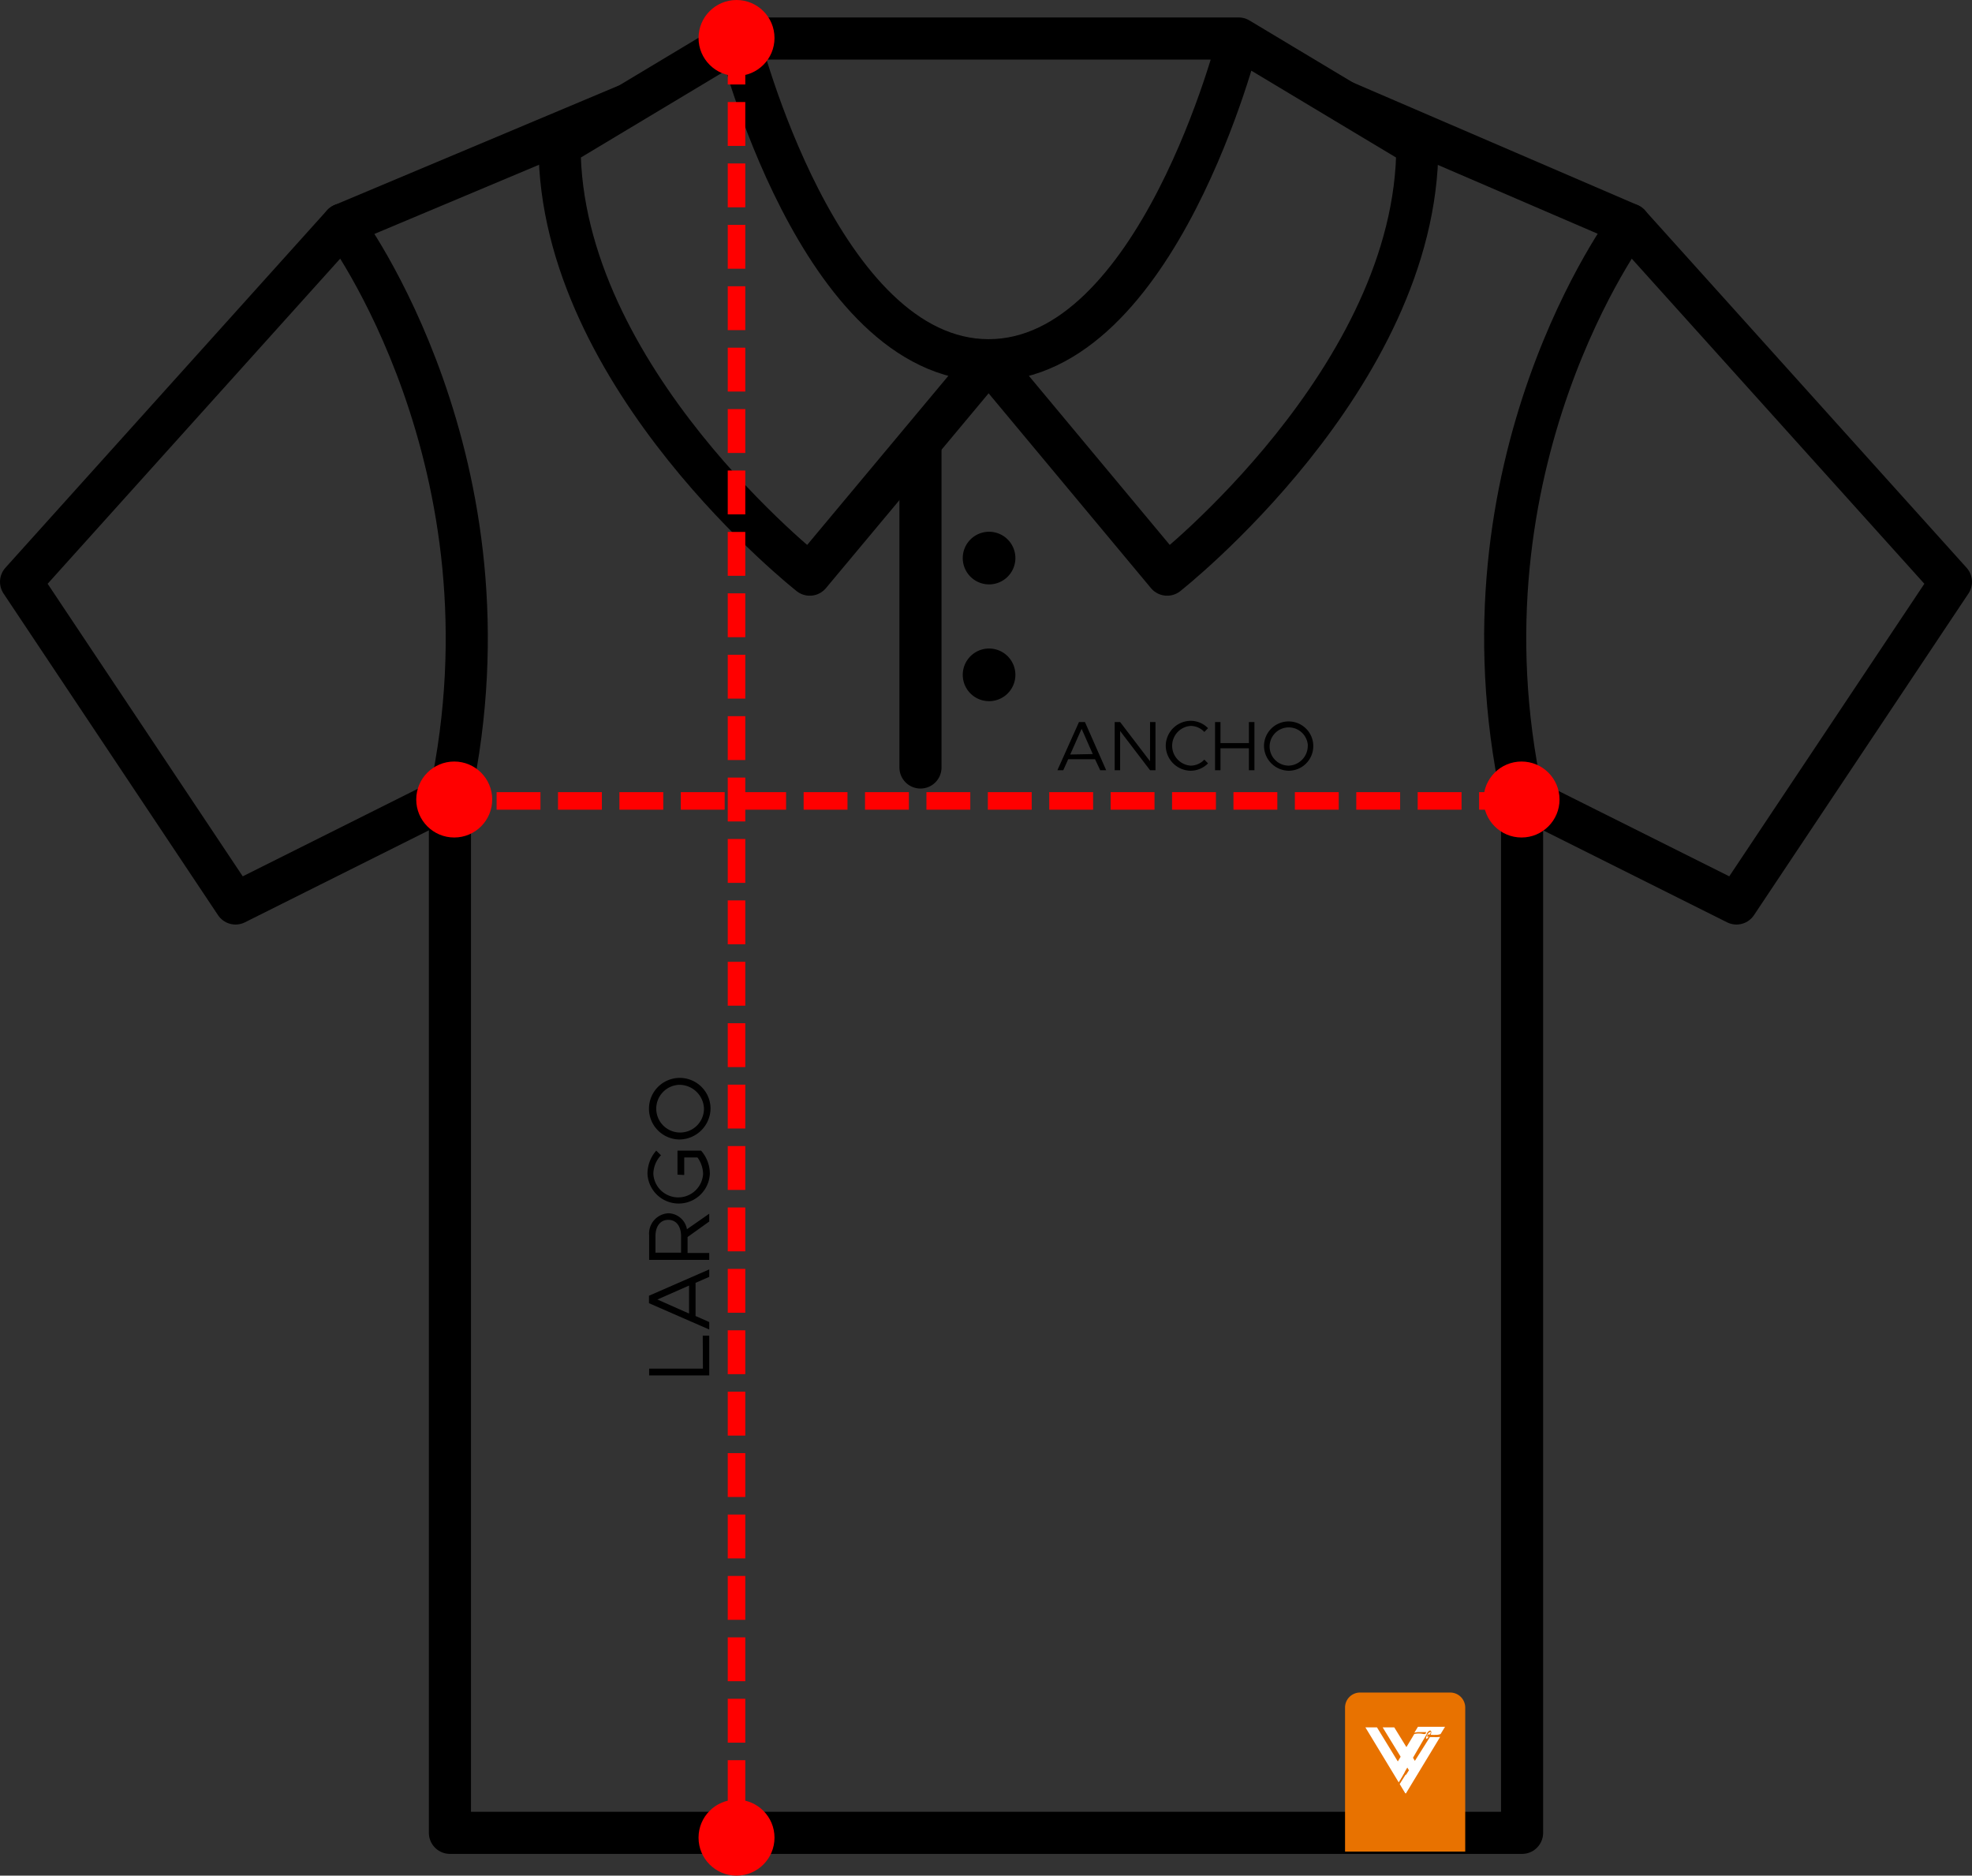 <svg xmlns="http://www.w3.org/2000/svg" viewBox="0 0 224.8 213.79"><rect x="0" y="0" width="224.8" height="213.79" fill="#333333" stroke="none"/><defs><style>.cls-1,.cls-4{fill:none;}.cls-1{stroke:#000;stroke-linecap:round;stroke-linejoin:round;stroke-width:4.8px;}.cls-2{fill:#e87200;}.cls-3{fill:#fff;}.cls-4{stroke:red;stroke-miterlimit:10;stroke-width:2px;stroke-dasharray:5 2;}.cls-5{fill:red;}</style></defs><title>chomba-mc-talles</title><g id="Capa_2" data-name="Capa 2"><g id="Capa_1-2" data-name="Capa 1"><path class="cls-1" d="M153.38,11.65l32.35,13.93s-20.37,27.15-12.22,65.18V208.91H51.29V90.76c8.14-38-12.22-65.18-12.22-65.18l32.2-13.53"/><polyline class="cls-1" points="185.73 25.58 222.4 66.32 197.95 102.98 173.51 90.76"/><polyline class="cls-1" points="39.06 25.58 2.4 66.32 26.85 102.98 51.29 90.76"/><path class="cls-1" d="M141.2,4.39l20.37,12.22c0,26.48-28.52,48.89-28.52,48.89L112.68,41.06C132,41.06,141.2,4.39,141.2,4.39h-57s9.17,36.67,28.52,36.67L92.31,65.5S63.79,43.09,63.79,16.61L84.16,4.39"/><path d="M115.75,63.61a3,3,0,1,1-3-3A3,3,0,0,1,115.75,63.61Z"/><path d="M115.75,76.92a3,3,0,1,1-3-3A3,3,0,0,1,115.75,76.92Z"/><line class="cls-1" x1="104.93" y1="50.76" x2="104.93" y2="87.48"/><path class="cls-2" d="M155,192.92h10.32a1.71,1.71,0,0,1,1.71,1.71v16.42a0,0,0,0,1,0,0H153.33a0,0,0,0,1,0,0V194.63A1.71,1.71,0,0,1,155,192.92Z"/><polygon class="cls-3" points="161.21 202.75 161.88 201.66 158.94 196.89 157.62 196.89 161.21 202.75"/><path class="cls-3" d="M159.46,203.13h0l3.19-5.49,0-.06c.15-.24.34-.37.44-.31s.08.26,0,.47h0l.18,0a2.11,2.11,0,0,0,.35,0h.17a1.43,1.43,0,0,0,.43-.09l.51-.83h-3.09l-.41.68a1.76,1.76,0,0,1,.4-.07H162l.28,0,.15,0h0l.09,0,.08,0-.12.22h0l-.08,0h0l-.08,0h-.05a2.52,2.52,0,0,0-.52-.06h-.05a2,2,0,0,0-.48.06h0l-2.3,3.83.66,1.45Z"/><path class="cls-3" d="M162.78,197.7v0h0l.15,0H163c.07-.11.14-.28.05-.33s0,0,0,.07a.05.05,0,0,0,0-.05s0,0-.06,0,.05,0,.07,0-.23.12-.29.23-.28.49-.19.55.19-.09.29-.22l-.05,0-.09,0-.05,0,0,0A1,1,0,0,1,162.78,197.7Z"/><path class="cls-3" d="M163.86,198a1.83,1.83,0,0,1-.33,0h-.25l-.27,0H163l-3.38,5.35.64,1.08,3.91-6.45Z"/><polygon class="cls-3" points="160.11 202.02 156.97 196.89 155.65 196.89 159.45 203.16 160.11 202.02"/><polygon class="cls-3" points="159.56 203.35 160.21 204.42 160.89 203.29 160.25 202.25 159.56 203.35"/></g><g id="medidas"><line class="cls-4" x1="173.61" y1="91.29" x2="53.61" y2="91.29"/><circle class="cls-5" cx="51.78" cy="91.13" r="4.33"/><circle class="cls-5" cx="173.45" cy="91.13" r="4.33"/><line class="cls-4" x1="83.96" y1="4.63" x2="83.96" y2="208.79"/><circle class="cls-5" cx="83.96" cy="4.33" r="4.33"/><circle class="cls-5" cx="83.96" cy="209.46" r="4.33"/><path d="M124.83,86.54h-3.06l-.56,1.25h-.67L123,82.3h.68l2.42,5.49h-.68Zm-.26-.59-1.27-2.88L122,86Z"/><path d="M127.07,82.3h.62l3.41,4.47V82.3h.62v5.49h-.62l-3.41-4.47v4.47h-.62Z"/><path d="M132.89,85a2.87,2.87,0,0,1,2.82-2.84,2.76,2.76,0,0,1,2,.84l-.42.43a2.15,2.15,0,0,0-1.55-.69,2.27,2.27,0,0,0,0,4.53,2.15,2.15,0,0,0,1.55-.69l.42.43a2.8,2.8,0,0,1-2,.84A2.88,2.88,0,0,1,132.89,85Z"/><path d="M143,82.3v5.49h-.63v-2.5h-3.24v2.5h-.62V82.3h.62v2.4h3.24V82.3Z"/><path d="M144.09,85a2.81,2.81,0,1,1,2.81,2.85A2.86,2.86,0,0,1,144.09,85Zm5,0a2.18,2.18,0,1,0-2.18,2.27A2.26,2.26,0,0,0,149.08,85Z"/><path d="M80.11,152.24h.74v4.53H74V156h6.13Z"/><path d="M79.29,146.22V150l1.56.69v.85l-6.87-3v-.85l6.87-3v.85Zm-.74.31-3.61,1.59,3.61,1.6Z"/><path d="M78.31,140.11l2.54-1.77v.89L78.38,141v1.82h2.47v.78H74v-2.79a2.32,2.32,0,0,1,2.2-2.52A2.2,2.2,0,0,1,78.31,140.11Zm-.67,2.67v-1.87c0-1.12-.54-1.87-1.46-1.87s-1.46.75-1.46,1.87v1.87Z"/><path d="M77.23,133.89v-2.74h2.69a4,4,0,0,1,1,2.66,3.56,3.56,0,0,1-7.11,0,4,4,0,0,1,1-2.66l.54.53a3.12,3.12,0,0,0-.87,2.13,2.84,2.84,0,0,0,5.67,0,3.3,3.3,0,0,0-.64-1.88H78v2Z"/><path d="M77.41,129.88A3.51,3.51,0,1,1,81,126.36,3.58,3.58,0,0,1,77.41,129.88Zm0-6.23a2.72,2.72,0,1,0,2.84,2.71A2.81,2.81,0,0,0,77.41,123.65Z"/></g></g></svg>